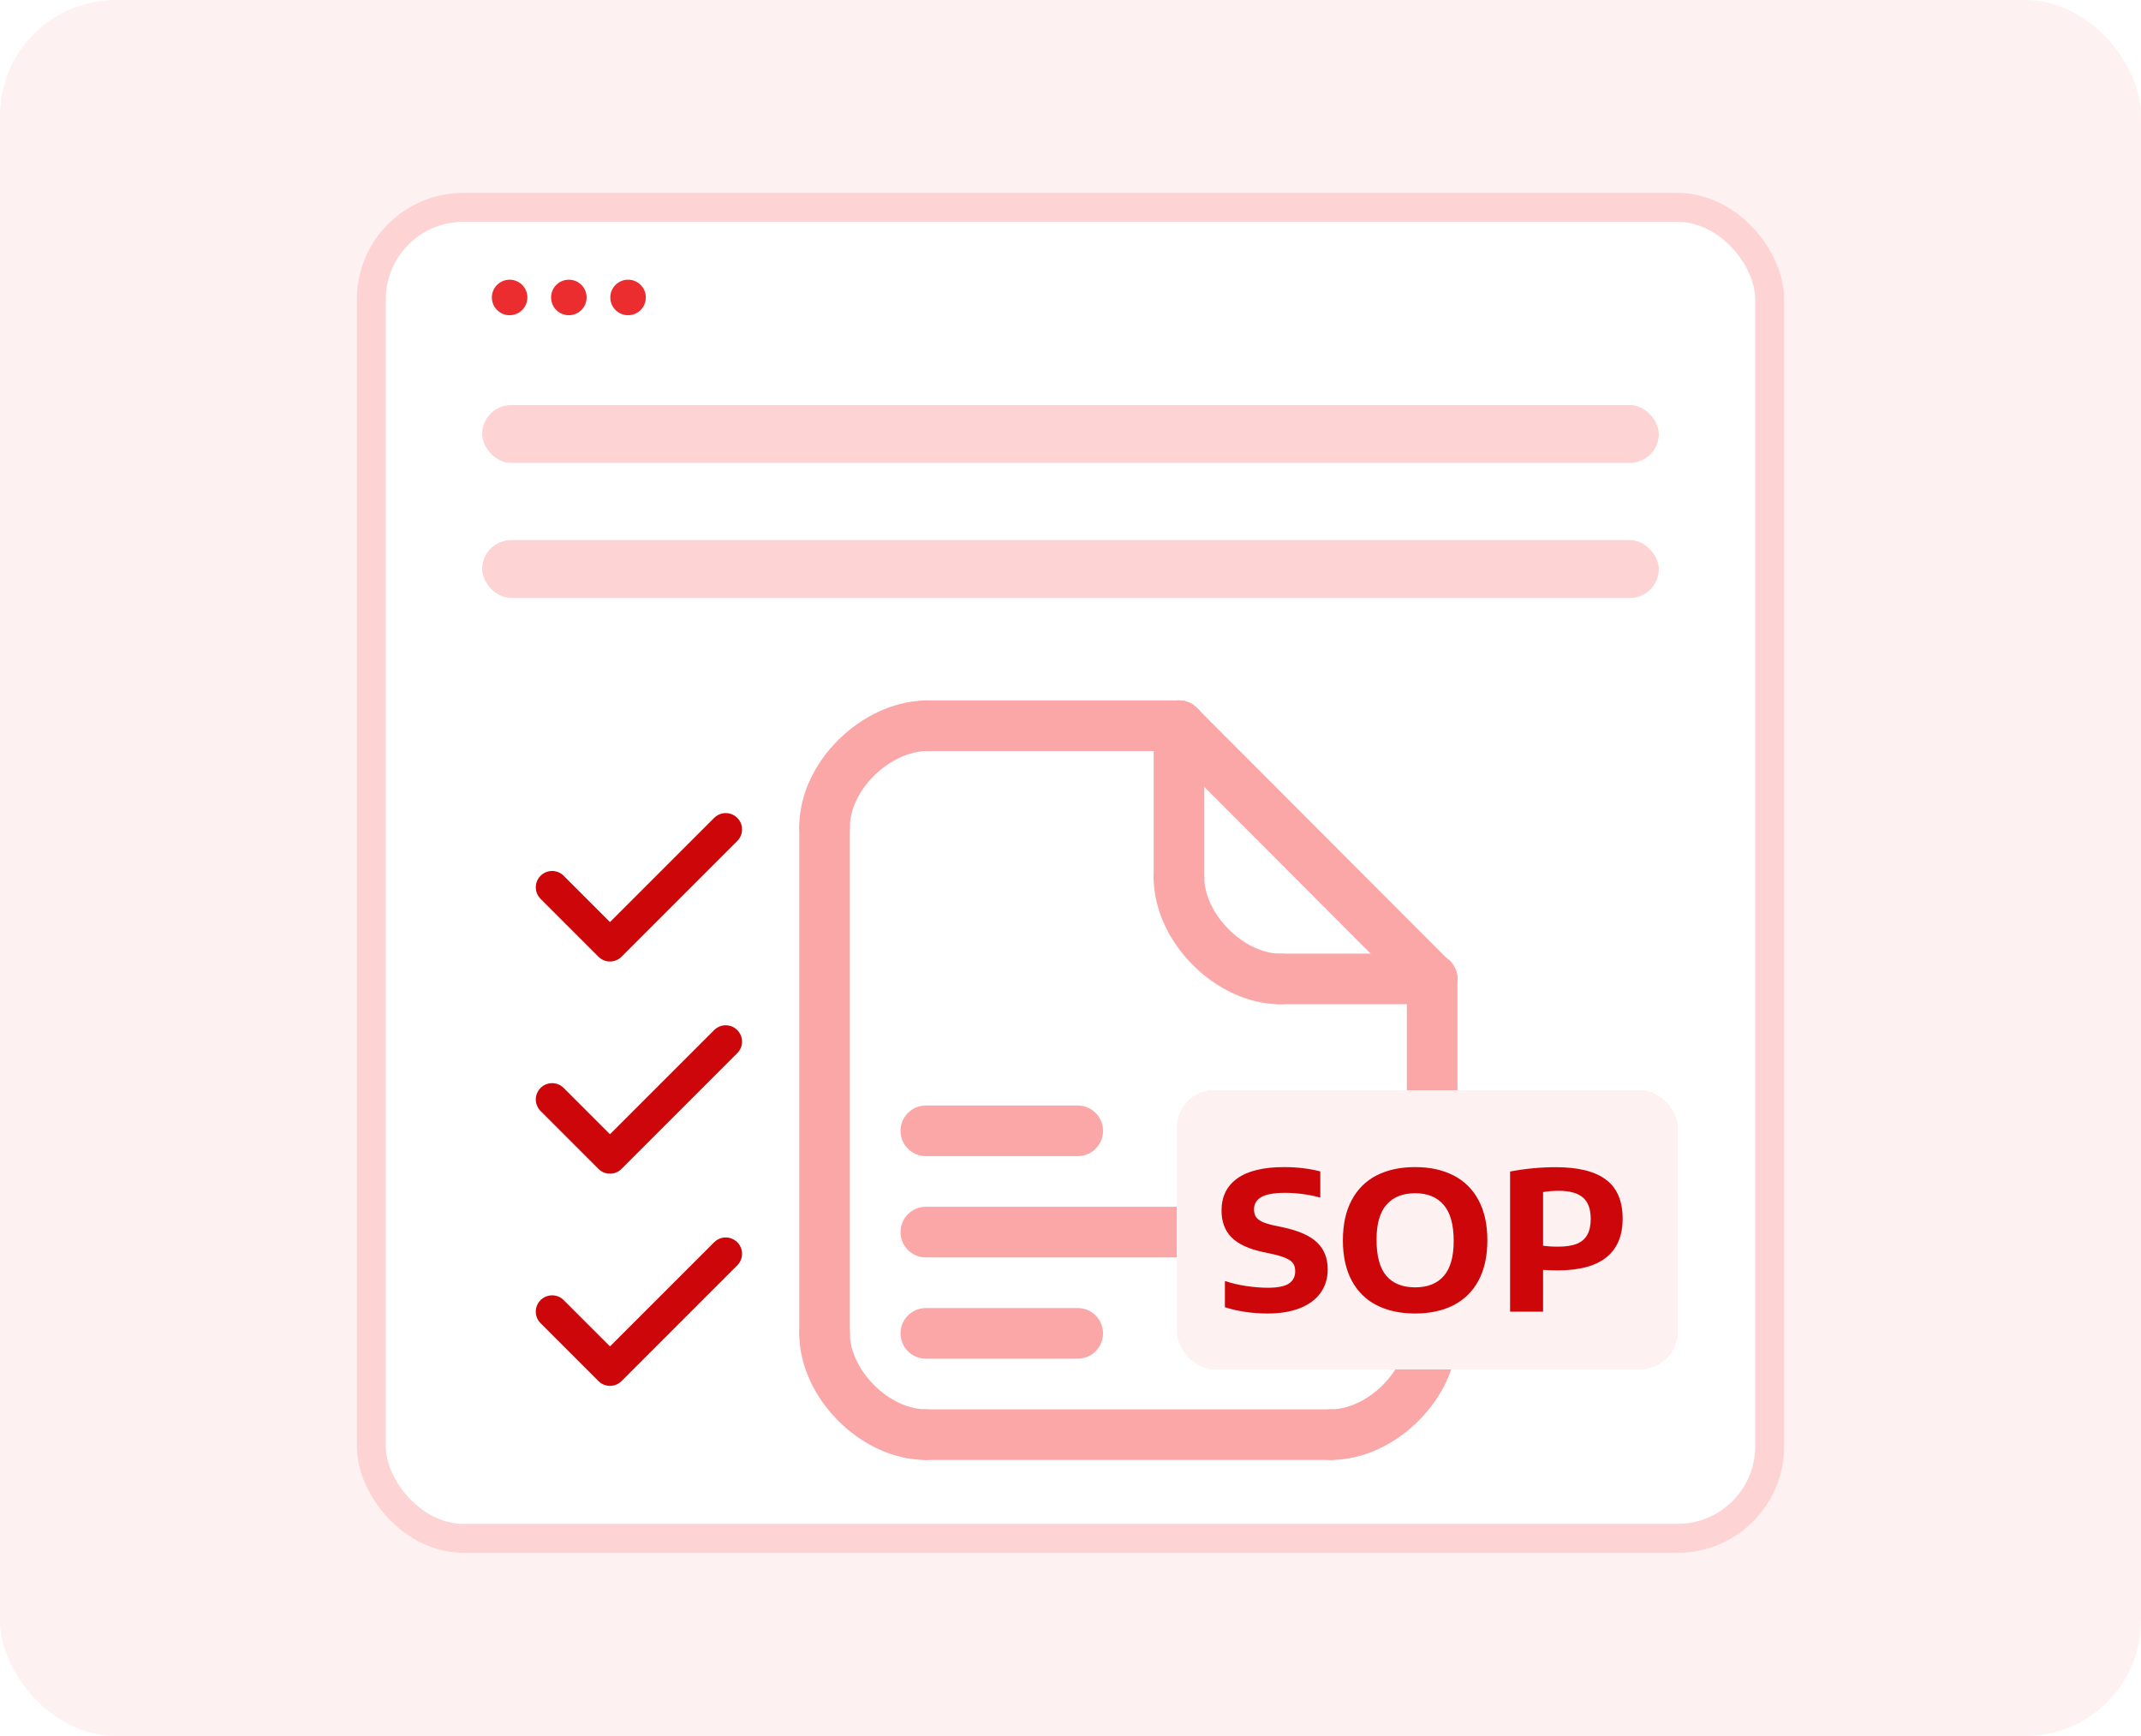 <svg width="222" height="180" viewBox="0 0 222 180" fill="none" xmlns="http://www.w3.org/2000/svg">
<rect width="222" height="180" rx="12" fill="#FEF1F1"/>
<g filter="url(#filter0_dd_751_13603)">
<rect x="38.5" y="15.5" width="145" height="138" rx="9.554" fill="white" stroke="#FDD3D3" stroke-width="3"/>
<circle cx="52.842" cy="24.842" r="1.842" fill="#EC2D30"/>
<circle cx="58.984" cy="24.842" r="1.842" fill="#EC2D30"/>
<circle cx="65.125" cy="24.842" r="1.842" fill="#EC2D30"/>
<rect x="50" y="36" width="122" height="6" rx="3" fill="#FDD3D3"/>
<rect x="50" y="50" width="122" height="6" rx="3" fill="#FDD3D3"/>
<path d="M75.25 80L63.25 92L57.25 86" stroke="#CD0609" stroke-width="3.388" stroke-linecap="round" stroke-linejoin="round"/>
<path d="M75.25 102L63.25 114L57.25 108" stroke="#CD0609" stroke-width="3.388" stroke-linecap="round" stroke-linejoin="round"/>
<path d="M75.25 124L63.25 136L57.25 130" stroke="#CD0609" stroke-width="3.388" stroke-linecap="round" stroke-linejoin="round"/>
<path d="M85.5 79.75V132.225" stroke="#FBA7A7" stroke-width="5.247" stroke-linecap="round"/>
<path d="M148.5 95.5V132.25" stroke="#FBA7A7" stroke-width="5.247" stroke-linecap="round" stroke-linejoin="round"/>
<path d="M96 69.25H122.25" stroke="#FBA7A7" stroke-width="5.247" stroke-linecap="round" stroke-linejoin="round"/>
<path d="M96 142.75H138" stroke="#FBA7A7" stroke-width="5.247" stroke-linecap="round"/>
<path d="M148.5 132.25C148.529 137.494 143.25 142.75 138 142.75" stroke="#FBA7A7" stroke-width="5.247" stroke-linecap="round" stroke-linejoin="round"/>
<path d="M85.5 132.25C85.5 137.5 90.75 142.75 96 142.75" stroke="#FBA7A7" stroke-width="5.247" stroke-linecap="round" stroke-linejoin="round"/>
<path d="M85.5 79.742C85.5 74.5 90.75 69.367 96 69.25" stroke="#FBA7A7" stroke-width="5.247" stroke-linecap="round" stroke-linejoin="round"/>
<path d="M148.471 95.524L122.25 69.25" stroke="#FBA7A7" stroke-width="5.247" stroke-linecap="round" stroke-linejoin="round"/>
<path d="M122.25 85C122.266 90.221 127.521 95.5 132.75 95.5" stroke="#FBA7A7" stroke-width="5.247" stroke-linecap="round" stroke-linejoin="round"/>
<path d="M122.25 85V69.25" stroke="#FBA7A7" stroke-width="5.247" stroke-linecap="round" stroke-linejoin="round"/>
<path d="M132.75 95.5H148.5" stroke="#FBA7A7" stroke-width="5.247" stroke-linecap="round" stroke-linejoin="round"/>
<path d="M96 132.25H111.75" stroke="#FBA7A7" stroke-width="5.25" stroke-linecap="round" stroke-linejoin="round"/>
<path d="M96 121.75H122.25" stroke="#FBA7A7" stroke-width="5.25" stroke-linecap="round" stroke-linejoin="round"/>
<path d="M96 111.25H111.75" stroke="#FBA7A7" stroke-width="5.25" stroke-linecap="round" stroke-linejoin="round"/>
<g filter="url(#filter1_dd_751_13603)">
<rect x="122" y="105" width="52" height="29" rx="4" fill="#FEF1F1" shape-rendering="crispEdges"/>
<path d="M131.45 128.19C129.857 128.19 128.377 127.973 127.01 127.54V124.82C127.65 125.04 128.38 125.213 129.2 125.34C130.02 125.46 130.777 125.52 131.47 125.52C132.477 125.52 133.2 125.377 133.64 125.09C134.08 124.797 134.3 124.367 134.3 123.8C134.3 123.487 134.233 123.227 134.1 123.02C133.967 122.813 133.74 122.637 133.42 122.49C133.107 122.337 132.663 122.193 132.09 122.06L130.93 121.81C129.457 121.49 128.377 120.983 127.69 120.29C127.003 119.59 126.66 118.667 126.66 117.52C126.66 116.073 127.207 114.96 128.3 114.18C129.393 113.4 131.01 113.01 133.15 113.01C133.85 113.01 134.52 113.05 135.16 113.13C135.8 113.21 136.38 113.32 136.9 113.46V116.18C136.4 116.027 135.827 115.907 135.18 115.82C134.54 115.727 133.903 115.68 133.27 115.68C132.11 115.68 131.28 115.827 130.78 116.12C130.28 116.413 130.03 116.833 130.03 117.38C130.03 117.68 130.087 117.93 130.2 118.13C130.32 118.323 130.517 118.493 130.79 118.64C131.07 118.78 131.46 118.91 131.96 119.03L133.13 119.28C134.723 119.627 135.877 120.15 136.59 120.85C137.31 121.55 137.67 122.47 137.67 123.61C137.67 124.557 137.42 125.373 136.92 126.06C136.427 126.747 135.713 127.273 134.78 127.64C133.847 128.007 132.737 128.19 131.45 128.19ZM146.734 128.19C145.194 128.19 143.864 127.903 142.744 127.33C141.624 126.757 140.761 125.903 140.154 124.77C139.548 123.63 139.244 122.24 139.244 120.6C139.244 118.96 139.548 117.573 140.154 116.44C140.761 115.3 141.624 114.443 142.744 113.87C143.864 113.297 145.194 113.01 146.734 113.01C148.274 113.01 149.604 113.3 150.724 113.88C151.844 114.453 152.708 115.31 153.314 116.45C153.921 117.583 154.224 118.967 154.224 120.6C154.224 122.233 153.921 123.62 153.314 124.76C152.708 125.893 151.841 126.75 150.714 127.33C149.594 127.903 148.268 128.19 146.734 128.19ZM146.734 125.48C148.028 125.48 149.018 125.087 149.704 124.3C150.391 123.513 150.734 122.303 150.734 120.67C150.734 118.977 150.388 117.73 149.694 116.93C149.008 116.123 148.021 115.72 146.734 115.72C145.454 115.72 144.468 116.113 143.774 116.9C143.081 117.68 142.734 118.89 142.734 120.53C142.734 122.243 143.074 123.497 143.754 124.29C144.441 125.083 145.434 125.48 146.734 125.48ZM156.581 113.47C158.154 113.17 159.734 113.02 161.321 113.02C163.647 113.02 165.384 113.453 166.531 114.32C167.677 115.18 168.251 116.527 168.251 118.36C168.251 120.133 167.687 121.47 166.561 122.37C165.441 123.27 163.764 123.72 161.531 123.72C161.357 123.72 161.154 123.717 160.921 123.71C160.687 123.703 160.511 123.697 160.391 123.69L160.001 123.67V128H156.581V113.47ZM161.571 121.26C162.357 121.26 162.997 121.163 163.491 120.97C163.984 120.77 164.347 120.46 164.581 120.04C164.821 119.62 164.941 119.067 164.941 118.38C164.941 117.367 164.674 116.63 164.141 116.17C163.607 115.703 162.771 115.47 161.631 115.47C161.037 115.47 160.494 115.513 160.001 115.6V121.16C160.441 121.227 160.964 121.26 161.571 121.26Z" fill="#CD0609"/>
</g>
</g>
<defs>
<filter id="filter0_dd_751_13603" x="29.85" y="13" width="162.3" height="161.536" filterUnits="userSpaceOnUse" color-interpolation-filters="sRGB">
<feFlood flood-opacity="0" result="BackgroundImageFix"/>
<feColorMatrix in="SourceAlpha" type="matrix" values="0 0 0 0 0 0 0 0 0 0 0 0 0 0 0 0 0 0 127 0" result="hardAlpha"/>
<feMorphology radius="1" operator="erode" in="SourceAlpha" result="effect1_dropShadow_751_13603"/>
<feOffset dy="4"/>
<feGaussianBlur stdDeviation="3"/>
<feComposite in2="hardAlpha" operator="out"/>
<feColorMatrix type="matrix" values="0 0 0 0 0 0 0 0 0 0 0 0 0 0 0 0 0 0 0.1 0"/>
<feBlend mode="normal" in2="BackgroundImageFix" result="effect1_dropShadow_751_13603"/>
<feColorMatrix in="SourceAlpha" type="matrix" values="0 0 0 0 0 0 0 0 0 0 0 0 0 0 0 0 0 0 127 0" result="hardAlpha"/>
<feMorphology radius="2" operator="erode" in="SourceAlpha" result="effect2_dropShadow_751_13603"/>
<feOffset dy="2"/>
<feGaussianBlur stdDeviation="2"/>
<feComposite in2="hardAlpha" operator="out"/>
<feColorMatrix type="matrix" values="0 0 0 0 0 0 0 0 0 0 0 0 0 0 0 0 0 0 0.1 0"/>
<feBlend mode="normal" in2="effect1_dropShadow_751_13603" result="effect2_dropShadow_751_13603"/>
<feBlend mode="normal" in="SourceGraphic" in2="effect2_dropShadow_751_13603" result="shape"/>
</filter>
<filter id="filter1_dd_751_13603" x="119" y="103" width="58" height="35" filterUnits="userSpaceOnUse" color-interpolation-filters="sRGB">
<feFlood flood-opacity="0" result="BackgroundImageFix"/>
<feColorMatrix in="SourceAlpha" type="matrix" values="0 0 0 0 0 0 0 0 0 0 0 0 0 0 0 0 0 0 127 0" result="hardAlpha"/>
<feOffset dy="1"/>
<feGaussianBlur stdDeviation="1.5"/>
<feComposite in2="hardAlpha" operator="out"/>
<feColorMatrix type="matrix" values="0 0 0 0 0 0 0 0 0 0 0 0 0 0 0 0 0 0 0.1 0"/>
<feBlend mode="normal" in2="BackgroundImageFix" result="effect1_dropShadow_751_13603"/>
<feColorMatrix in="SourceAlpha" type="matrix" values="0 0 0 0 0 0 0 0 0 0 0 0 0 0 0 0 0 0 127 0" result="hardAlpha"/>
<feMorphology radius="1" operator="erode" in="SourceAlpha" result="effect2_dropShadow_751_13603"/>
<feOffset dy="1"/>
<feGaussianBlur stdDeviation="1"/>
<feComposite in2="hardAlpha" operator="out"/>
<feColorMatrix type="matrix" values="0 0 0 0 0 0 0 0 0 0 0 0 0 0 0 0 0 0 0.1 0"/>
<feBlend mode="normal" in2="effect1_dropShadow_751_13603" result="effect2_dropShadow_751_13603"/>
<feBlend mode="normal" in="SourceGraphic" in2="effect2_dropShadow_751_13603" result="shape"/>
</filter>
</defs>
</svg>
